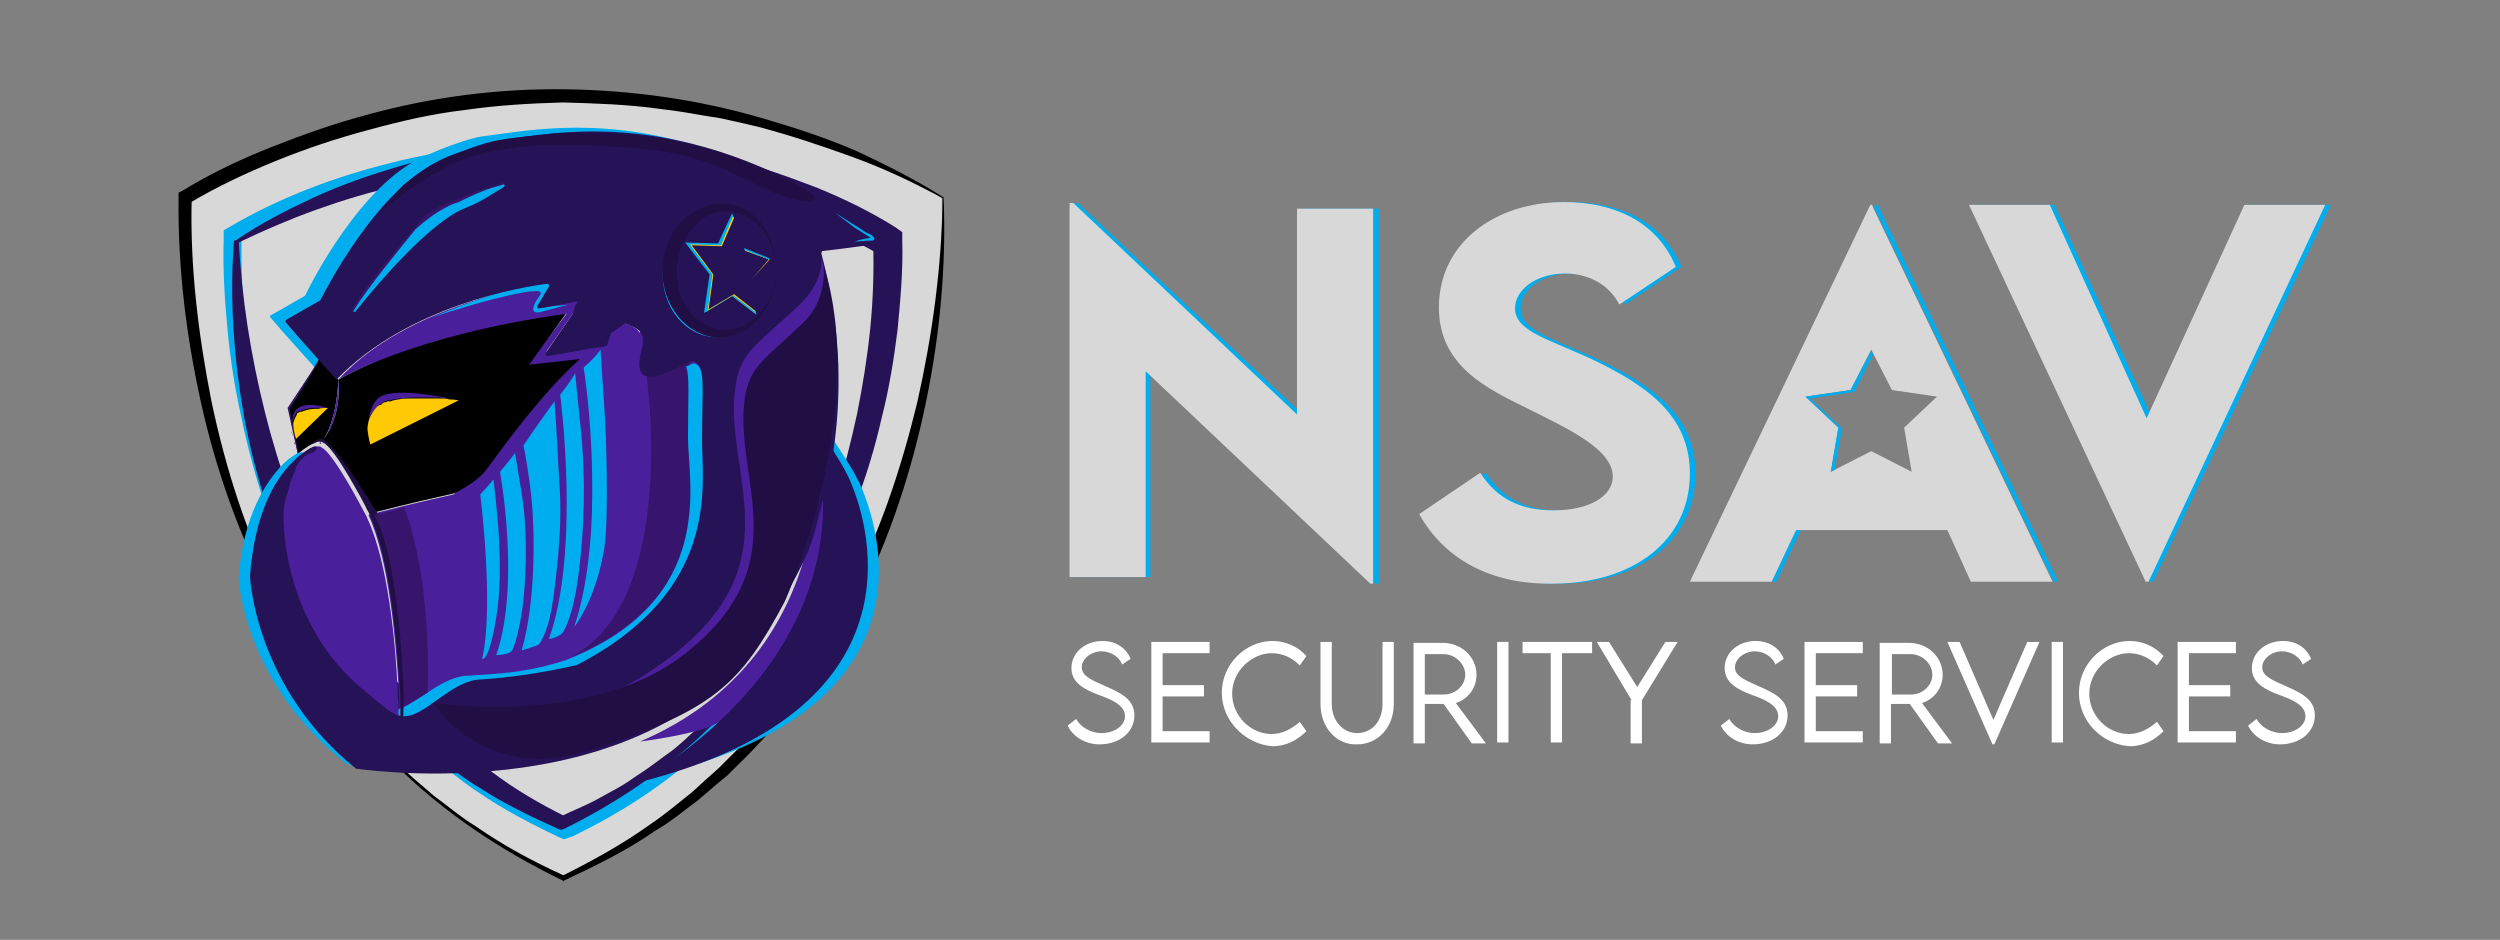 <?xml version="1.0" encoding="utf-8"?>
<!-- Generator: Adobe Illustrator 23.0.2, SVG Export Plug-In . SVG Version: 6.00 Build 0)  -->
<svg version="1.1" id="Layer_1" xmlns="http://www.w3.org/2000/svg" xmlns:xlink="http://www.w3.org/1999/xlink" x="0px" y="0px"
	 viewBox="0 0 266 100" style="enable-background:new 0 0 266 100;" xml:space="preserve">
<rect x="0" y="0" width="266" height="100" fill="#808080" stroke="none"/>
<style type="text/css">
	.st0{display:none;}
	.st1{fill:#9B9B9B;}
	.st2{fill:#FFFFFF;}
	.st3{fill:#686868;}
	.st4{fill:#424242;}
	.st5{fill:#EFEFEF;}
	.st6{fill:#606060;}
	.st7{fill:#00ADEF;}
	.st8{fill:#D8D8D8;}
	.st9{fill:#261256;}
	.st10{fill:#37156D;}
	.st11{fill:#4A1F9B;}
	.st12{fill:#FFCB05;}
	.st13{fill:#FFC904;}
	.st14{fill:#200E44;}
	.st15{opacity:0.86;}
	.st16{fill:none;stroke:#00ADEF;stroke-width:0.158;stroke-miterlimit:10;}
</style>
<rect x="-5.2" y="-5.1" class="st0" width="273.8" height="111.1"/>
<g>
	<path class="st1" d="M99.8,116.9c0,0,2.6,53.3-40.8,73.2c-43.4-20-40.8-73.2-40.8-73.2c12.4-7.1,26.4-10.9,40.7-10.9
		C73.3,106.1,87.3,109.8,99.8,116.9"/>
	<path class="st2" d="M95,120.6c0,0,2.3,47-36,64.6c-38.3-17.6-36-64.6-36-64.6c10.9-6.3,23.3-9.6,35.9-9.6
		C71.6,111,84,114.3,95,120.6"/>
	<path d="M93,122.1c0,0,2.2,44.3-34,60.9c-36.1-16.6-33.9-60.9-33.9-60.9c10.3-5.9,22-9,33.9-9.1C70.9,113.1,82.6,116.2,93,122.1"/>
	<path class="st3" d="M94.2,123c0,0-5.7,0.8-8,1.1c-0.8-2.6-1.4-4.1-0.9-3.1c0.4,0,2.6-0.3,4.7-0.6C91.4,121.2,92.7,122,94.2,123"/>
	<path class="st4" d="M31.6,141.3c-1.4,0.2-2.8,0.5-3.2,1.1c-0.2,0.3-0.3,0.6-0.3,1c0-0.5,0.1-1,0.3-1.4
		C29.1,140.9,31.2,141.3,31.6,141.3"/>
	<path class="st5" d="M31.8,141.3l-3.1,3.8c-0.3-0.6-0.5-1.2-0.5-1.8c0-0.4,0.1-0.7,0.3-1c0.4-0.6,1.8-0.9,3.2-1.1L31.8,141.3"/>
	<path class="st4" d="M45.8,140.1c-2.6-0.2-7-0.2-8.1,0.9c-0.6,0.6-1,1.5-1,2.4c-0.1-1.1,0.2-2.3,1-3.2
		C38.9,138.9,43.8,139.7,45.8,140.1"/>
	<path class="st5" d="M46.7,140.3l-9.7,4.8c-0.1-0.6-0.2-1.1-0.3-1.7c0-0.9,0.4-1.7,1-2.4c1.1-1.2,5.5-1.1,8.1-0.9L46.7,140.3"/>
	<path class="st4" d="M78.4,164.9c-17.4,20.5-42.8,15.7-42.8,15.7c-6.6-5.1-10.9-12.8-11.8-21.1c0.9-12.2,7.2-14.3,7.2-14.3h0.4
		c-1.4,2.8-2.2,6-2.4,9.1c0,0-2,0,6.8,16.4C35.8,170.6,61.5,179.2,78.4,164.9"/>
	<path class="st1" d="M49.6,156.1c0.7,4,4,9.4,17.1,6.2l-14.9,3.3c0,0-6.3-4.4-4.6-11.2l2.3-0.3l2.2-0.4c0.7-1.6,1.5-3.2,2.5-4.7
		c2.6-4.3,5.9-8.2,9.8-11.5l0.9-0.7c1.2-0.5,2.4-1,3.7-1.3c0.8-0.2,1.3-0.3,1.3-0.3c-1.2,0.8-2.4,1.7-3.5,2.7
		c-3.8,3.3-7.2,7.1-9.8,11.5c-1.7,2.8-3.4,6-3.4,6"/>
	<path class="st1" d="M88.8,138.4c-0.6-7.2-5.9-15.3-2.5-14.3C87.5,127.9,89.3,134.1,88.8,138.4"/>
	<path class="st3" d="M53.9,165.1c10.3-0.1,20.2-3.5,28.4-9.7c-1.8,3.3-3.8,6.3-6.3,9.2c-13.5,11.5-29.7,11.2-35.6,10.6
		c-6.8-4.3-11.2-11.6-11.8-19.6c0.1-2.5,0.6-4.9,1.5-7.2c0.3-1.2,0.8-2.3,1.4-3.3l0.1,0.2c-0.9,2,2.3,5.6,3.9,7.2
		c0.5,0.5,0.8,0.8,0.8,0.8c12.7-3.1,13.6-3.3,13.6-3.3c1.2-1.7,2.5-3.4,3.9-4.9c1.2-1.3,2.5-2.5,3.8-3.6c2.2-1.8,4.6-3.3,7.3-4.5
		l-0.9,0.7c-3.8,3.3-7.1,7.2-9.8,11.5c-0.9,1.5-1.8,3-2.5,4.6l-2.2,0.4l-2.3,0.6C46.4,162.2,53.9,165.1,53.9,165.1"/>
	<path class="st3" d="M88,144.3c-0.5-2-4.6-36.8-37.8-24.4c-2.4,1.2-4.6,2.9-6.4,4.9c-0.9,0.2-1.4,0.3-1.4,0.3
		c0-4.7,7.7-8.5,7.7-8.5c33.2-12.4,37.3,22.4,37.8,24.4c0.4-0.9,0.7-1.8,0.8-2.8C89.1,140.4,88.8,142.5,88,144.3"/>
	<path class="st4" d="M88.8,138.4L88.8,138.4c-0.1,1-0.3,1.9-0.8,2.8c-0.5-2-4.6-36.8-37.8-24.4c0,0-7.7,3.8-7.7,8.5
		c0,0,0.5-0.1,1.4-0.3c-0.8,1-1.3,2.2-1.4,3.5c0,0,13.3-3.5,23-1.7l-11.2,9.8l2.8-5.7c0,0-0.6,0.1-1.7,0.2l1.7-3.4
		c0,0-14.8,1.4-23.6,10.6c-1.6-2.2-3.4-4.3-5.3-6.3c1-2.7,3.4-7.6,8.9-13.5c0,0,6.7-8,13.6-8.9c6.5-0.9,16.9-2.6,39.4,11
		c-1.9,0.3-4,0.5-4.6,0.6c-0.1,0-0.1,0.1-0.1,0.1c0.2,1,0.5,2,0.9,3c-0.4,0.1-0.7,0.1-0.9,0.1C84.9,123.9,88.2,131.2,88.8,138.4"/>
	<path class="st4" d="M53.9,165.1c10.3-0.1,20.2-3.5,28.4-9.7c0.7-1.3,1.4-2.8,2.1-4.3c-9.2,8.6-21.8,12.8-34.3,11.4
		C51.1,163.6,52.4,164.5,53.9,165.1z"/>
	<path class="st4" d="M40.6,175.4c-0.8-0.5-1.6-1-2.3-1.6c0.6,0.4,1.2,0.8,1.9,1.2c0,0,0-14-4.4-22.4c0,0-3.2-7.8-4.4-7.6
		c-0.6,0.2-1.2,0.5-1.6,1c0.4-0.5,1-0.9,1.6-1.1c1.2-0.2,5.9,7.8,5.9,7.8C41.8,161.1,40.6,175.5,40.6,175.4"/>
	<path class="st6" d="M40.2,175c-0.7-0.4-1.3-0.8-1.9-1.2l0,0c-1.5-1.2-2.9-2.6-4-4.1c-9.4-11.2-7.2-20.5-4.5-23.6
		c0.4-0.5,1-0.8,1.6-1c1.2-0.2,4.9,7.1,4.9,7.1C40,158.6,40.2,175,40.2,175"/>
	<path class="st1" d="M66.5,125.9l-1.1,0.8c-9.7-1.8-23,1.7-23,1.7c0-1,0.3-2,0.9-2.8C47.4,124.6,58.5,123.2,66.5,125.9"/>
	<path class="st1" d="M89.5,149.9c8.7,25.7-21.1,31.2-21.1,31.2c6.5-3.1,6.9-5.5,6.9-5.5c-1.8,1.4-8.7,2.2-8.7,2.2
		c22.6-9.7,19.4-34.2,19.4-34.2L89.5,149.9z"/>
	<path class="st4" d="M85.1,142.1c0,0,3.6,4.8,4.6,7.4s9.8,24.6-23.6,32.8C66.1,182.2,93.3,168.2,85.1,142.1"/>
</g>
<g>
	<path class="st2" d="M113.6,77.2l0.9-0.7c0.5,0.9,1.6,1.5,2.7,1.5c1.4,0,2.5-0.8,2.5-1.8c0-1.2-1.5-1.8-2.9-2.3
		c-1.3-0.5-2.8-1.2-2.8-2.8c0-1.7,1.5-2.9,3.3-2.9c1.6,0,2.6,0.9,3,1.9l-0.9,0.6c-0.3-0.8-1.2-1.4-2.2-1.4c-1.1,0-2.1,0.8-2.1,1.7
		c0,1,1.2,1.4,2.5,2c1.6,0.7,3.1,1.4,3.1,3.1c0,1.9-1.7,3.1-3.7,3.1C115.4,79.2,114.1,78.3,113.6,77.2z"/>
	<path class="st2" d="M123.7,69.5v3.4h4.4v1.2h-4.4v3.7h5v1.2h-6.2V68.3h6.2v1.2H123.7z"/>
	<path class="st2" d="M130,73.7c0-3,2.5-5.5,5.4-5.5c1.4,0,2.7,0.6,3.6,1.6l-0.7,1c-0.8-0.8-1.8-1.3-3-1.3c-2.1,0-4.2,1.9-4.2,4.3
		c0,2.4,2,4.3,4.2,4.3c1.2,0,2.2-0.6,3-1.3l0.7,1c-0.9,0.9-2.1,1.6-3.6,1.6C132.6,79.2,130,76.8,130,73.7z"/>
	<path class="st2" d="M140.5,74.9v-6.6h1.2v6.6c0,1.8,1.2,3.1,2.7,3.1c1.6,0,2.7-1.3,2.7-3.1v-6.6h1.2v6.6c0,2.5-1.7,4.3-3.9,4.3
		C142.2,79.3,140.5,77.4,140.5,74.9z"/>
	<path class="st2" d="M156.6,79.1l-3-4.2h-2v4.2h-1.2l0-10.7h3.1c2,0,3.6,1.5,3.6,3.4c0,1.4-0.9,2.6-2.2,3l3.2,4.3H156.6z
		 M153.6,73.9c1.3,0,2.3-1,2.3-2.1c0-1.2-1.1-2.2-2.3-2.2h-2v4.3L153.6,73.9z"/>
	<path class="st2" d="M159.3,68.3h1.2v10.7h-1.2V68.3z"/>
	<path class="st2" d="M169.3,69.5h-3.1v9.5H165v-9.5H162v-1.2h7.4V69.5z"/>
	<path class="st2" d="M173.6,74.5l-3.7-6.2h1.3l3,4.8l3-4.8h1.3l-3.8,6.2v4.6h-1.2V74.5z"/>
	<path class="st2" d="M183.1,77.2l0.9-0.7c0.5,0.9,1.6,1.5,2.7,1.5c1.4,0,2.5-0.8,2.5-1.8c0-1.2-1.5-1.8-2.9-2.3
		c-1.3-0.5-2.8-1.2-2.8-2.8c0-1.7,1.5-2.9,3.3-2.9c1.6,0,2.6,0.9,3,1.9l-0.9,0.6c-0.3-0.8-1.2-1.4-2.2-1.4c-1.1,0-2.1,0.8-2.1,1.7
		c0,1,1.2,1.4,2.5,2c1.6,0.7,3.1,1.4,3.1,3.1c0,1.9-1.7,3.1-3.7,3.1C184.9,79.2,183.6,78.3,183.1,77.2z"/>
	<path class="st2" d="M193.2,69.5v3.4h4.4v1.2h-4.4v3.7h5v1.2H192V68.3h6.2v1.2H193.2z"/>
	<path class="st2" d="M206.2,79.1l-3-4.2h-2v4.2h-1.2l0-10.7h3.1c2,0,3.6,1.5,3.6,3.4c0,1.4-0.9,2.6-2.2,3l3.2,4.3H206.2z
		 M203.3,73.9c1.3,0,2.3-1,2.3-2.1c0-1.2-1.1-2.2-2.3-2.2h-2v4.3L203.3,73.9z"/>
	<path class="st2" d="M217,68.3l-4.8,10.9H212l-4.8-10.9h1.3l3.6,8.3l3.6-8.3H217z"/>
	<path class="st2" d="M218.3,68.3h1.2v10.7h-1.2V68.3z"/>
	<path class="st2" d="M221.2,73.7c0-3,2.5-5.5,5.4-5.5c1.4,0,2.7,0.6,3.6,1.6l-0.7,1c-0.8-0.8-1.8-1.3-3-1.3c-2.1,0-4.2,1.9-4.2,4.3
		c0,2.4,2,4.3,4.2,4.3c1.2,0,2.2-0.6,3-1.3l0.7,1c-0.9,0.9-2.1,1.6-3.6,1.6C223.7,79.2,221.2,76.8,221.2,73.7z"/>
	<path class="st2" d="M232.9,69.5v3.4h4.4v1.2h-4.4v3.7h5v1.2h-6.2V68.3h6.2v1.2H232.9z"/>
	<path class="st2" d="M239.2,77.2l0.9-0.7c0.5,0.9,1.6,1.5,2.7,1.5c1.4,0,2.5-0.8,2.5-1.8c0-1.2-1.5-1.8-2.9-2.3
		c-1.3-0.5-2.8-1.2-2.8-2.8c0-1.7,1.5-2.9,3.3-2.9c1.6,0,2.6,0.9,3,1.9l-0.9,0.6c-0.3-0.8-1.2-1.4-2.2-1.4c-1.1,0-2.1,0.8-2.1,1.7
		c0,1,1.2,1.4,2.5,2c1.6,0.7,3.1,1.4,3.1,3.1c0,1.9-1.7,3.1-3.7,3.1C241,79.2,239.7,78.3,239.2,77.2z"/>
</g>
<g>
	<polygon class="st7" points="146.7,22.2 146.7,62.1 146.3,62.1 122.4,39.5 122.4,61.4 114.3,61.4 114.3,21.6 114.7,21.6 
		138.6,44.1 138.6,22.2 	"/>
	<path class="st7" d="M151.6,54.7l6.5-4.4c1.8,2.8,4.3,4,7.8,4c3.8,0,6.3-1.5,6.3-3.6c0-2.9-4.8-5.1-9-7.2
		c-4.5-2.2-9.5-4.6-9.5-10.8c0-6.8,5.9-11.2,13.3-11.2c5.5,0,10,2.2,11.9,6.9l-6,4c-1.2-2.3-3.5-3.3-5.8-3.3c-3,0-5.3,1.7-5.3,3.7
		c0,2.3,3,3.1,7.7,5.2c6.7,3.1,10.9,6.4,10.9,12.4c0,7.1-6,11.7-14.6,11.7C159.1,62.2,154.3,59.5,151.6,54.7"/>
	<polygon class="st7" points="248,21.8 229.1,61.9 228.8,61.9 210.1,21.8 218.6,21.8 229,44.5 239.3,21.8 	"/>
	<polygon class="st8" points="146.1,22.2 146.1,62.1 145.8,62.1 121.9,39.5 121.9,61.4 113.8,61.4 113.8,21.6 114.2,21.6 138,44.1 
		138,22.2 	"/>
	<path class="st8" d="M151,54.7l6.5-4.4c1.8,2.8,4.3,4,7.8,4c3.8,0,6.3-1.5,6.3-3.6c0-2.9-4.8-5.1-9-7.2c-4.5-2.2-9.5-4.6-9.5-10.8
		c0-6.8,5.9-11.2,13.3-11.2c5.5,0,10,2.2,11.9,6.9l-6,4c-1.2-2.3-3.5-3.3-5.8-3.3c-3,0-5.3,1.7-5.3,3.7c0,2.3,3,3.1,7.7,5.2
		c6.7,3.1,10.9,6.4,10.9,12.4c0,7.1-6,11.7-14.6,11.7C158.6,62.2,153.7,59.5,151,54.7"/>
	<polygon class="st8" points="247.4,21.8 228.6,61.9 228.3,61.9 209.5,21.8 218.1,21.8 228.4,44.5 238.8,21.8 	"/>
	<polygon class="st7" points="199.8,21.8 199.5,21.8 199.4,22.1 218.5,61.9 219,61.9 	"/>
	<polygon class="st7" points="188.5,61.9 189,61.9 191.6,56.4 191.1,56.4 	"/>
	<path class="st8" d="M199.2,21.8H199l-19.2,40.1h0.5h8.2l2.6-5.5h0.5h15.6l2.5,5.5h0.5h8.2l-19.1-39.8L199.2,21.8z M206.1,42.2
		l-3.5,3.3l0.8,4.7l-4.3-2.2l-4.3,2.2l0.8-4.7l-3.5-3.3l4.8-0.7l2.2-4.3l2.2,4.3L206.1,42.2z"/>
	<polygon class="st7" points="197.3,41.7 192.6,42.4 196,45.6 195.2,50 194.8,50.2 195.6,45.5 192.1,42.2 196.9,41.5 199.1,37.3 
		199.3,37.7 	"/>
</g>
<g>
	<path class="st8" d="M100.2,21c0,0,2.5,52.8-40.2,72.4C17.2,73.8,19.9,21,19.9,21s16.9-10.7,40-10.7C83.1,10.2,100.2,21,100.2,21"
		/>
	<g>
		<g>
			<g>
				<g id="BLACK_1_">
					<path d="M100.4,21c0.3,7.3-0.4,14.7-1.9,21.9c-1.5,7.2-3.8,14.3-7.1,20.8c-3.3,6.6-7.7,12.7-13,17.8l-1,1l-1.1,0.9
						c-0.7,0.6-1.4,1.2-2.1,1.8c-1.5,1.1-2.9,2.3-4.5,3.2c-3,2.1-6.3,3.7-9.7,5.3L60,93.8l-0.1-0.1c-6.6-3.2-12.8-7.3-18-12.5
						c-2.7-2.5-5-5.4-7.2-8.3c-2.2-2.9-4.1-6.1-5.8-9.3c-3.4-6.5-5.9-13.5-7.5-20.7c-1.6-7.2-2.5-14.5-2.4-22l0-0.4l0.4-0.2
						c3.1-1.9,6.3-3.4,9.6-4.7c3.3-1.3,6.7-2.5,10.1-3.4c6.9-1.9,14-2.8,21.1-2.7c7.1,0.1,14.2,1.1,21,3.1c3.4,1,6.8,2.1,10,3.5
						C94.2,17.5,97.4,19.1,100.4,21l-0.1,0.1c-3.1-1.7-6.3-3.2-9.6-4.4c-3.3-1.2-6.6-2.3-10-3.2c-0.8-0.2-1.7-0.4-2.6-0.6
						c-0.9-0.2-1.7-0.4-2.6-0.5c-1.7-0.3-3.4-0.6-5.2-0.8c-3.5-0.5-7-0.6-10.4-0.7c-3.5,0.1-7,0.3-10.4,0.8
						c-3.5,0.4-6.9,1.2-10.2,2.1c-3.4,0.9-6.7,2-9.9,3.3c-3.2,1.3-6.4,2.8-9.4,4.6l0.4-0.6c-0.2,7.2,0.7,14.5,2.1,21.6
						c1.5,7.1,3.7,14.1,7,20.6c3.2,6.5,7.4,12.6,12.6,17.7l1,1l1,0.9c0.7,0.6,1.4,1.2,2.1,1.8c1.5,1.1,2.9,2.3,4.4,3.2
						c3,2.1,6.2,3.8,9.5,5.3h-0.3c3.2-1.6,6.5-3.4,9.4-5.5c1.5-1,2.9-2.2,4.3-3.3c0.7-0.6,1.3-1.2,2-1.8l1-0.9l1-1
						c2.6-2.5,4.9-5.3,7-8.2c2.1-2.9,4-6,5.7-9.3c3.4-6.4,5.7-13.4,7.4-20.4c1.6-7.1,2.6-14.4,2.7-21.7L100.4,21z"/>
				</g>
				<g id="CYAN_1_">
					<path class="st7" d="M94.7,25.5c0.4,6.3-0.2,12.6-1.3,18.8c-0.6,3.1-1.4,6.2-2.3,9.2c-1,3-2.2,6-3.6,8.8
						c-1.4,2.9-3,5.6-4.8,8.3c-1.8,2.6-3.9,5.1-6.1,7.4c-4.5,4.6-9.9,8.2-15.7,11L60,89.3l-0.7-0.3c-2.9-1.4-5.8-2.9-8.4-4.7
						c-1.4-0.9-2.6-1.9-3.9-2.9c-0.6-0.5-1.2-1.1-1.8-1.6L44.2,79l-0.9-0.8c-2.4-2.2-4.4-4.7-6.4-7.3c-1.9-2.6-3.6-5.4-5.1-8.2
						C29,56.8,27,50.7,25.7,44.5c-0.7-3.1-1.2-6.3-1.5-9.5c-0.3-3.2-0.5-6.3-0.4-9.6l0-0.9l0.7-0.4c5.5-3.2,11.2-5.3,17.2-6.8
						c6-1.5,12.1-2.2,18.2-2.1c6.1,0.1,12.2,1.1,18,2.9C83.9,19.7,89.5,22.1,94.7,25.5l-0.2,0.1c-2.6-1.5-5.3-2.8-8.1-3.9
						c-2.8-1.1-5.6-2.1-8.6-2.8C72,17.2,66,16.4,60,16.3c-6,0-12,0.8-17.8,2.4c-2.9,0.8-5.8,1.7-8.5,2.9c-2.8,1.1-5.5,2.4-8.1,4
						l0.1-0.1c-0.1,6.2,0.6,12.5,1.9,18.6c1.4,6.1,3.4,12.1,6.2,17.6c2.8,5.6,6.5,10.7,10.9,15.1l0.8,0.8l0.9,0.8
						c0.6,0.5,1.2,1,1.8,1.5c1.2,0.9,2.4,2,3.8,2.8c2.5,1.8,5.3,3.2,8.1,4.6h-0.1c2.8-1.4,5.6-2.8,8.1-4.6c1.3-0.8,2.5-1.8,3.8-2.8
						c0.6-0.5,1.2-1,1.8-1.5l0.9-0.8l0.8-0.8c2.3-2.2,4.3-4.6,6.1-7.1c1.9-2.5,3.5-5.2,4.9-8c2.9-5.6,4.9-11.5,6.2-17.6
						c1.3-6.1,2.1-12.4,1.9-18.6L94.7,25.5z"/>
				</g>
				<g id="PURPLE_1_">
					<path class="st9" d="M25.4,25.5c0.3,6.2,1.3,12.4,2.8,18.4c1.5,6,3.6,11.8,6.5,17.3c2.8,5.4,6.4,10.4,10.7,14.8l0.8,0.8
						l0.8,0.8c0.6,0.5,1.1,1.1,1.7,1.6c1.2,1,2.3,2,3.6,2.9c2.5,1.9,5.1,3.4,7.9,4.8l-0.6,0c1.4-0.7,2.8-1.2,4.2-2l2-1.1
						c0.7-0.4,1.3-0.8,2-1.3c1.3-0.8,2.5-1.8,3.8-2.7c0.6-0.5,1.2-1,1.7-1.5l0.9-0.8l0.8-0.8c4.4-4.4,7.9-9.6,10.5-15.2
						c2.7-5.6,4.4-11.5,5.7-17.5c0.6-3,1.1-6.1,1.4-9.1c0.3-3,0.4-6.2,0.3-9.1l0.7,1.3c-2.4-1.4-5.2-2.7-7.9-3.8
						c-2.7-1.1-5.5-2-8.4-2.8c-2.8-0.8-5.7-1.4-8.6-1.8c-2.9-0.5-5.9-0.7-8.8-0.8c-2.9,0-5.9,0.1-8.8,0.4c-1.5,0.1-2.9,0.4-4.4,0.6
						c-1.5,0.3-2.9,0.5-4.4,0.9c-2.9,0.6-5.8,1.5-8.6,2.5c-2.8,1-5.6,2.2-8.3,3.5l-0.2-0.3c2.5-1.7,5.2-3.1,8-4.4
						c2.8-1.3,5.6-2.3,8.6-3.2c5.8-1.8,12-2.8,18.1-3c6.2-0.1,12.3,0.7,18.3,2.2c3,0.7,5.9,1.8,8.8,2.9c2.9,1.2,5.6,2.5,8.3,4.2
						l0.7,0.5l0,0.8c0.1,3.3-0.2,6.4-0.5,9.6c-0.4,3.2-0.9,6.3-1.7,9.4c-1.4,6.2-3.7,12.2-6.8,17.8c-1.5,2.8-3.2,5.5-5.2,8
						c-1.9,2.5-4,4.9-6.3,7.1c-4.5,4.4-9.8,8-15.5,10.8l-0.3,0.1l-0.3-0.1c-2.9-1.3-5.8-2.7-8.4-4.4c-1.4-0.8-2.6-1.8-3.9-2.7
						c-0.6-0.5-1.2-1-1.9-1.5c-0.6-0.5-1.2-1-1.8-1.6c-2.4-2.2-4.5-4.6-6.4-7.2c-1.9-2.6-3.5-5.4-5-8.2c-2.9-5.7-4.8-11.9-6-18.1
						c-1.1-6.2-1.6-12.6-1.1-18.9L25.4,25.5z"/>
				</g>
			</g>
			<g>
				<path class="st10" d="M52.2,48.3c0.1-0.2,0.1,3.1,0.2,2.9"/>
				<path class="st7" d="M76.2,16.2c-10.7-3.4-18.6-1.8-23.1-1.1c-1.7,0.2-4.6,1.4-6.2,2.1C40.1,20.1,34.6,31.1,34.1,32
					c0,0-0.1,0.1-0.1,0.1l-3.5,2c-0.1,0.1-0.2,0.1-0.1,0.2l1.2,1.4l3.2,3.5c-0.2,0.2-0.4,0.5-0.6,0.7l0,0l-4.2-4.7l-1.2-1.4
					c-0.1-0.1-0.1-0.3,0.1-0.3l3.5-2c0,0,0.1-0.1,0.1-0.1c0.4-0.9,5.9-11.9,12.7-14.8c1.6-0.7,4.6-1.9,6.2-2.1
					C56.2,13.9,64.6,12.1,76.2,16.2z"/>
				<path class="st10" d="M34.2,47.2C34.2,47.2,34.2,47.2,34.2,47.2C34.2,47.3,34.2,47.3,34.2,47.2c-0.1,0-0.1,0-0.2,0c0,0,0,0,0,0
					c0-0.1,0.1-0.1,0.1-0.2L34.2,47.2z"/>
				<path class="st11" d="M84.8,57c-1.8,3.4-3.5,6.5-5.6,9c-8.9,10.4-30.5,10.8-36.3,10.3c0,0,0,0-0.1,0c-0.1-0.1-0.2-0.2-0.3-0.2
					c0,0,0,0,0,0c0,0,0-0.1,0-0.1v0c0-0.5,0-0.8,0-1.1c0,0,0,0,0-0.1c0-0.5,0-1.1-0.1-1.7c0,0,0-0.1,0-0.2c-0.3-4.7-1-13.4-3.2-18.1
					c0.2-0.1,0.5-0.1,0.7-0.2c3.9-1,6.6-1.6,8.4-2L60.3,38c8.4-1.3,7.1-2.7,11.4-5.8C72.3,31.8,84.3,57.3,84.8,57z"/>
				<path class="st7" d="M87.6,45.3c0,0,3.3,4.5,4.2,6.9c0.9,2.4,9.3,22.6-21.6,30.2C70.2,82.5,95.1,69.8,87.6,45.3"/>
				<path class="st11" d="M64.1,36.8l0.7-1.4c0,0,1.5-1.1,1.5-1.1c1,0.5,2,0.6,1.9,2l-2,0.8l-1.4,0.5l-1.4,0.5l-1.9,0.2L56,39
					l4.2-5.5l0.8-1.1c0.2,0,0.4-0.1,0.5-0.1c0.2,0,0.3,0,0.3,0l-0.3,0.4L61,33.3l-2.8,4c-0.1,0.2,0,0.4,0.2,0.4l4.4-0.7L64.1,36.8z"
					/>
				<path d="M56.3,38.8l3.9-5.4c-10.9,0.2-22.6,6-24.2,7l0,0l-2-2.3c0,0,0,0.1,0,0.1l0-0.1c-1,1.9-3.3,5.4-3.3,5.4l1,4.8
					c0.9-0.8,1.6-1.1,1.8-1.2c0,0,0,0,0,0c0.2-0.1,0.3-0.2,0.5-0.2c0,0,0.1,0,0.1,0c1.3,0.2,5.7,7.5,5.7,7.5c0,0,0,0.1,0.1,0.1
					c3.9-1,6.6-1.6,8.4-2c1.4-0.7,2.8-1.6,3.5-2.6c2-2.7,5.8-8,9.9-11.7L56.3,38.8z M34.3,46.9c0.4-0.5,1.5-2.3,1.7-6.5
					C36,40.4,36.5,44.2,34.3,46.9z"/>
				<path class="st10" d="M31.8,49l0.1,0.3L31.8,49l-0.1-0.6l-1.1-5l3.5-5.3c-1,1.9-3.3,5.4-3.3,5.4l1,4.8L31.8,49z"/>
				<path class="st11" d="M34.8,43.4c-0.3,0-0.7,0-1,0c-0.1,0-0.2,0-0.4,0c-0.4,0-0.8,0.1-1.1,0.2c-0.1,0-0.2,0.1-0.3,0.1
					c0,0-0.1,0-0.1,0c-0.1,0-0.1,0.1-0.2,0.1c0,0,0,0,0,0c0,0,0,0-0.1,0c0,0-0.1,0.1-0.1,0.1c0,0,0,0,0,0.1
					c-0.2,0.3-0.3,0.6-0.4,0.9c0-0.5,0.1-0.9,0.4-1.3C32.4,42.7,34.3,43.2,34.8,43.4z"/>
				<path class="st12" d="M34.9,43.4l-3.4,3.3c0,0-0.3-0.8-0.3-1.7c0.1-0.3,0.2-0.6,0.4-0.9c0,0,0,0,0-0.1c0,0,0.1-0.1,0.1-0.1
					c0,0,0,0,0.1,0c0,0,0,0,0,0c0,0,0.1-0.1,0.2-0.1c0,0,0.1,0,0.1,0c0.1,0,0.2-0.1,0.3-0.1c0.3-0.1,0.7-0.2,1.1-0.2
					c0.1,0,0.2,0,0.4,0C34.1,43.4,34.5,43.4,34.9,43.4C34.9,43.4,34.9,43.4,34.9,43.4z"/>
				<path class="st11" d="M47.9,42.4c-0.3,0-0.7,0-1.1-0.1c-0.1,0-0.2,0-0.3,0h0c-0.8,0-1.6,0-2.4,0h0c-0.1,0-0.2,0-0.3,0
					c-0.4,0-0.9,0.1-1.3,0.1c-0.2,0-0.4,0.1-0.6,0.1c0,0,0,0,0,0c-0.1,0-0.2,0-0.3,0.1c-0.1,0-0.1,0-0.2,0c0,0-0.1,0-0.1,0
					c-0.1,0-0.1,0-0.2,0.1c0,0-0.1,0-0.1,0c0,0,0,0,0,0c-0.1,0-0.1,0-0.2,0.1c0,0-0.1,0-0.1,0.1c0,0-0.1,0-0.1,0.1c0,0,0,0-0.1,0
					c-0.1,0-0.2,0.1-0.2,0.1c-0.1,0-0.1,0.1-0.2,0.2c-0.7,0.7-0.9,1.5-0.9,2.3c0-1,0.1-2.2,0.9-3.1C41.2,41.2,45.9,42,47.9,42.4z"/>
				<path class="st10" d="M55.8,47c0.2-0.2,0.5-0.5,0.7-0.7l0,0"/>
				<line class="st10" x1="52.4" y1="51.2" x2="52.4" y2="51.2"/>
				<path class="st11" d="M90.3,51.9c8.4,24.9-20.5,30.2-20.5,30.2c6.3-3,6.7-5.3,6.7-5.3c-1.8,1.3-8.4,2.1-8.4,2.1
					c22-9.4,18.8-33.2,18.8-33.2L90.3,51.9z"/>
				<path class="st9" d="M86.1,44.3c0,0,3.5,4.6,4.5,7.2c1,2.5,9.5,23.8-22.9,31.8C67.7,83.2,94,69.7,86.1,44.3"/>
				<path class="st13" d="M48.8,42.6l-9.4,4.7c0,0-0.2-0.7-0.3-1.6c0-0.8,0.3-1.6,0.9-2.3v0c0.1-0.1,0.1-0.1,0.2-0.2
					c0.1,0,0.1-0.1,0.2-0.1c0,0,0,0,0.1,0c0,0,0.1,0,0.1-0.1c0,0,0.1,0,0.1-0.1c0.1,0,0.1-0.1,0.2-0.1c0,0,0,0,0,0c0,0,0.1,0,0.1,0
					c0.1,0,0.1,0,0.2-0.1c0,0,0.1,0,0.1,0c0.1,0,0.1,0,0.2,0c0.1,0,0.2,0,0.3-0.1c0,0,0,0,0,0c0.2,0,0.4-0.1,0.6-0.1
					c0.4-0.1,0.8-0.1,1.3-0.1c0.1,0,0.2,0,0.3,0h0c0.8,0,1.7,0,2.4,0h0c0.1,0,0.2,0,0.3,0c0.4,0,0.8,0,1.1,0.1
					C48.4,42.5,48.8,42.6,48.8,42.6z"/>
				<path class="st11" d="M61.6,33.2c-0.2,0-0.4,0-0.6,0.1c-0.3,0-0.5,0.1-0.8,0.1c-16.1,2.2-24.1,6.9-24.2,7
					c8.1-9,25.4-10.9,25.4-10.9l0.1,1.7l0.1,1.1l0,0.3L61.6,33.2z"/>
				<path class="st10" d="M68.8,40c0,0,3.4,23.8-7.9,29.8c0,0,11.1-3.5,12.9-14.9c0,0,0.5-16.6-0.8-16.8C71.8,38,68.8,40,68.8,40z"
					/>
				<path class="st7" d="M43,76.4c-0.1,0-0.5-0.1-0.6-0.1l-0.8-0.7c2.1,0,5-3.5,8-3.7c0,0,0.1,0,0.1,0c3.1-0.2,5.8-0.3,9.3-1.3
					c0.7-0.2,0.7-0.2,1.3-0.4c16.1-6.4,12.9-18.9,12.9-23.6c0-4.2,0.2-6.5-0.2-7.6c0.5-0.2,0.8-0.4,1-0.3c1.2,0.6,0.8,2.7,0.8,8.4
					c0,4.8,2.2,15.8-13.2,23.8c0,0-0.4,0.2-0.9,0.3c-3.5,0.9-6.4,1.1-9.5,1.3c0,0-0.1,0-0.1,0C48.2,72.6,46.2,75.9,43,76.4"/>
				<path class="st7" d="M48.1,32.9c0,0,7.3-2.9,9.9-2.9c0,0,2,0,0.6,1.4l-0.6,1c0,0,1.6,0.3,2.9-0.1l-3.4,0.9c0,0-1.3,0.4-0.5-1.1
					l0.4-0.6c0,0,0.6-0.7-0.7-0.5c0,0-0.5-0.1-4.1,0.8c-3.5,0.9-6.7,2-6.7,2L48.1,32.9z"/>
				<path class="st7" d="M32.8,47.7"/>
				<path class="st7" d="M30.7,49.9c-0.1,0.2-0.7,1.5-0.7,1.5c-0.1,0.4-0.1,0.7-0.1,1.1c-1.2,2.1-2.2,5.1-2.5,9.5c0,0,0,0,0,0
					c0,0.4,1.2,11.3,11.4,19.7c-0.6-0.1-1.2-0.1-1.8-0.4c0,0-0.1,0-0.1,0C26.1,72.8,25.4,62,25.4,61.5c0,0,0-0.1,0-0.1
					c0.5-6.6,2.9-10.1,4.6-11.9l0.3-0.3c0.4-0.4,1.2-0.9,1.4-1c0.3-0.1,0.4-0.1,0.8,0L30.7,49.9z"/>
				<path class="st14" d="M43,72.4c0,1.9-0.1,3.4-0.1,4c0,0.2,0,0.3,0,0.3c-0.8-0.5-1.6-1-2.2-1.6c0.1,0,0.1,0.1,0.2,0.1
					c0.1,0,0.1,0.1,0.2,0.1c0.2,0.1,0.3,0.2,0.5,0.3c0.2,0.1,0.3,0.2,0.5,0.3c0.2,0.1,0.3,0.2,0.5,0.3c0,0,0-0.1,0-0.2
					c0,0,0-0.1,0-0.1v0c0-0.5,0-0.8,0-1.1c0,0,0,0,0-0.1c0-0.5,0-0.8-0.1-1.7c0,0,0-0.1,0-0.2c-0.3-4.7-1-13.4-3.2-18.1
					c-0.1-0.3-0.3-0.5-0.4-0.8c0,0-3.2-6.2-4.5-6.8c0,0,0,0,0,0c-0.1,0-0.1-0.1-0.2-0.1c0,0,0,0,0,0c0,0,0,0-0.1,0
					c-0.1,0-0.1,0-0.2,0c0,0-0.1,0-0.1,0c-0.1,0-0.1,0-0.2,0.1c-0.1,0-0.2,0.1-0.3,0.1c0,0,0,0-0.1,0c0,0,0,0,0,0c0,0,0,0,0,0
					c-0.2,0.1-0.3,0.2-0.5,0.4c0,0-0.1,0.1-0.1,0.1c0,0-0.1,0.1-0.1,0.1c0.4-0.4,0.7-0.7,1.1-0.9c0,0,0,0,0,0
					c0.2-0.1,0.3-0.2,0.5-0.2c0,0,0.1,0,0.1,0c1.3,0.2,5.7,7.5,5.7,7.5c0,0,0,0.1,0.1,0.1c1.4,2.7,2.2,5.9,2.6,9.1
					C42.9,66.9,43,70,43,72.4z"/>
				<path class="st11" d="M42.5,76.3c-0.2-0.1-0.3-0.2-0.5-0.3c-0.2-0.1-0.3-0.2-0.5-0.3c-0.2-0.1-0.3-0.2-0.5-0.3
					c-0.1,0-0.1-0.1-0.2-0.1c-0.1,0-0.1-0.1-0.2-0.1l0,0c-2.6-2.1-4.4-3.8-4.4-3.8c-9.1-10.9-6.5-20-3.9-23.1c0,0,0.1-0.1,0.1-0.1
					c0,0,0.1-0.1,0.1-0.1c0.2-0.1,0.3-0.3,0.5-0.4c0,0,0,0,0,0c0,0,0,0,0,0c0,0,0,0,0.1,0c0.1-0.1,0.2-0.1,0.3-0.1
					c0.1,0,0.1-0.1,0.2-0.1c0,0,0.1,0,0.1,0c0.1,0,0.1,0,0.2,0c0,0,0,0,0.1,0c0,0,0,0,0,0c0.1,0,0.1,0,0.2,0.1c0,0,0,0,0,0
					c1.3,0.6,4.5,6.8,4.5,6.8c0.1,0.2,0.3,0.5,0.4,0.8c2.2,4.7,3,13.4,3.2,18.1c0,0.1,0,0.1,0,0.2c0,0.7,0.1,1.2,0.1,1.7
					c0,0,0,0.1,0,0.1c0,0.3,0,0.6,0,1.1v0c0,0,0,0.1,0,0.1C42.5,76.2,42.5,76.3,42.5,76.3z"/>
				<path class="st10" d="M34.2,47.2C34.2,47.3,34.2,47.3,34.2,47.2c-0.1,0-0.1,0-0.2,0C34.1,47.2,34.1,47.2,34.2,47.2z"/>
				<path class="st7" d="M51.1,52.6c0,0,1.5,11.9,0.2,17.5c0,0,0.7,0.5,1.5-4.4c0.5-3,0.4-5.9,0.3-8.4c-0.2-3.3-0.6-6.3-0.6-6.3
					S52.4,51.2,51.1,52.6z"/>
				<path class="st7" d="M53.2,50.2c0,0,2.2,12-0.4,19.5c0,0,1.4,0,1.7-0.5c0.3-0.6,0.9-2.6,1.2-5.4c0.4-3.9,0.3-8.1-0.1-10.7
					s-0.8-4.9-0.8-4.9S54.3,48.9,53.2,50.2z"/>
				<path class="st7" d="M59.6,42c0,0,2.2,16.5-1.2,26c0,0,1.3-0.2,1.6-0.9c0.8-1.4,1.4-4.2,1.7-7.2c0.7-6.3,0.4-11.2,0.1-14.2
					c-0.3-2.8-0.6-6-0.6-6S61,40.2,59.6,42z"/>
				<path class="st7" d="M62.1,39.1c0,0,0.8,4.9,0.9,11.3c0.1,5.1-0.2,11.1-1.9,16.3c0,0,2.3-2.8,3.2-8.4c0.5-3.3,0.2-12.2,0-15
					c-0.2-2.7-0.4-6.1-0.4-6.1S63.4,38,62.1,39.1z"/>
				<path class="st10" d="M54.9,18.9c-2,1.1-3.5,2.3-4.8,2.9c-0.5,0.2-0.9,0.4-1.4,0.6c-3.5,1.8-8.6,7.5-10.8,10.4
					c-0.1,0.1-0.2,0.2-0.2,0.3c-0.2,0.2-0.5,0-0.4-0.3c0,0,0,0,0,0c1.8-3,6.5-8.5,7.4-9.5C46.2,21.5,52.7,19.6,54.9,18.9z"/>
				<path class="st7" d="M53.9,20c-1.3,0.8-2.6,1.7-3.5,2.1c-0.5,0.2-0.9,0.4-1.4,0.6c-3.5,1.8-8.6,7.5-10.8,10.4
					c-0.1,0.1-0.2,0.2-0.2,0.3c-0.2,0.2-0.5,0-0.4-0.3c0,0,0,0,0,0c1.5-2.5,5-6.7,6.6-8.7c1.1-1,2.2-1.8,3.2-2.3
					c0.5-0.3,0.8-0.4,1.4-0.6c0.4-0.2,1.4-0.7,2.9-1.3c1.2-0.4,1-0.3,2-0.6C53.9,19.6,54.1,19.9,53.9,20z"/>
				<path class="st7" d="M55.7,47.4c0,0,0.3,1.3,0.7,4.3c0.6,4.5,0.6,12.5-0.9,17.5c0,0,1.8-0.5,1.9-0.7c1.1-1.7,1.4-4.2,1.7-6.6
					c0.8-6.8,0.5-9.2,0.3-12.5c-0.1-2.6-0.4-6.7-0.4-6.7S56.8,45.7,55.7,47.4z"/>
				<path class="st10" d="M34.3,46.9C34.2,47,34.2,47,34.3,46.9C34.2,47,34.2,47,34.3,46.9z"/>
				<path class="st9" d="M87.4,27c0-0.1,0-0.3,0.2-0.3c1.9-0.2,5.4-0.7,6.8-0.9c0.2,0,0.3-0.3,0.1-0.4c-1.2-0.8-2.5-1.6-4.1-2.6
					c0,0,0,0,0,0c-18.1-11.6-30.9-8.7-37.2-7.9c-1.7,0.2-4.6,1.4-6.2,2.1C40.1,20,34.6,31,34.1,31.9c0,0-0.1,0.1-0.1,0.1l-3.5,2
					c-0.1,0.1-0.2,0.2-0.1,0.3l1.2,1.4l4.2,4.7l0,0c7.6-7.9,19.9-9.9,22.4-10.2c0.2,0,0.3,0.2,0.2,0.3l-1.2,2
					c-0.1,0.2,0,0.4,0.2,0.3c0.9-0.1,2.4-0.4,3.3-0.6c0.2,0,0.4-0.1,0.5-0.1c0.2,0,0.3,0,0.3,0l-0.3,0.4L61,33.3l-2.9,4.2
					c-0.1,0.2,0,0.4,0.2,0.4l3.9-0.7c0.6-0.1,1.5-0.3,2.1-0.3c0.1-0.1,0.2-0.1,0.3-0.2l0.4-1.2c0,0,0-0.1,0.1-0.1
					c0.3-0.2,1.4-1,1.4-1c1,0.5,2,0.6,1.9,2c0,0.3-0.1,0.7-0.2,1.1c-1.3,5.4,5,0.6,5.7,1c1.2,0.6,0.8,2.7,0.8,8.4
					c0,4.8,2,16-13.4,23.9c0,0,0,0-0.1,0c-3.5,0.8-7,1.3-10.1,1.5c0,0-0.1,0-0.1,0c-3,0.2-5.8,3.9-7.9,3.9c0,0,0,0-0.1,0l-0.5,0.2
					c-0.1,0-0.1,0-0.2,0l-3.4-2.8c0,0,0,0,0,0c-9.2-7.4-8.8-19-8.7-19.4c0,0,0,0,0,0c0.1-1.3,0.5-1.8,0.7-2.9c0,0,0.6-1.4,0.6-1.6
					c0,0,0,0,0,0c1.1-1.9,1.6-1.1,2.2-1.9c0.1-0.1,0-0.3-0.2-0.3l0,0c0,0,0,0-0.1,0c0,0,0,0,0,0c-0.2,0.1-0.9,0.4-1.8,1.2
					c0,0,0,0,0,0c-0.2,0.2-0.4,0.4-0.6,0.6c-1.8,1.8-3.9,5.4-4.4,12c0,0,0,0,0,0c0,0.4,0.7,12,11.3,20.5c0,0,0.1,0,0.1,0
					c1.6,0.2,35.2,4.9,45.8-18.8c0,0,0,0,0,0c2.6-4.8,2.6-4.8,4.5-13c0,0,1.1-4.5,0.9-11.2C89,32.7,87.4,27,87.4,27z M50.3,21.8
					c-0.5,0.2-0.9,0.4-1.4,0.6c-3.7,1.9-8.8,7.9-10.8,10.4c-0.1,0.1-0.2,0.2-0.2,0.3c-0.2,0.2-0.5,0-0.4-0.3c0,0,0,0,0,0
					c1.8-3,6.5-8.5,7.4-9.5c1.2-1.4,5.6-2.9,8.5-3.8c0.2-0.1,0.4,0.3,0.2,0.4C52.3,20.7,51.2,21.4,50.3,21.8z"/>
				<path class="st11" d="M34.3,46.9c0.4-0.5,1.5-2.3,1.7-6.5C36,40.4,36.5,44.2,34.3,46.9z"/>
				<path d="M31.2,46.4L31,45.9c0,0,0,0.1,0,0.1C31.1,46.1,31.1,46.3,31.2,46.4C31.2,46.4,31.2,46.4,31.2,46.4z"/>
				<path d="M31.3,47c0,0,0,0.1,0,0.1c0,0.1,0,0.1,0.1,0.2L31.3,47z"/>
				<path class="st15" d="M34.3,46.9C34.2,47,34.2,47,34.3,46.9C34.2,47,34.2,47,34.3,46.9z"/>
				<path class="st16" d="M76.1,35.8c-3.1-0.1-5.6-3.1-5.5-6.8"/>
				<g>
					<path class="st14" d="M82.6,28.9c0,1.6-0.6,3.2-1.6,4.6c-1,1.3-2.5,2.3-4.3,2.4c-1.8,0.1-3.5-0.9-4.6-2.3
						c-1.1-1.4-1.7-3.2-1.6-5c0.1-1.8,0.7-3.6,1.9-4.9c1.2-1.3,3-2.2,4.8-2c1.8,0.1,3.3,1.2,4.2,2.6C82.2,25.7,82.6,27.3,82.6,28.9z
						 M82.6,28.9c0-1.6-0.5-3.3-1.5-4.5c-1-1.2-2.5-2-4-1.9c-1.5,0-2.8,0.9-3.7,2.1c-0.9,1.2-1.3,2.6-1.4,4.1c0,1.5,0.3,2.9,1.1,4.1
						c0.8,1.2,2.1,2.1,3.6,2.3c1.5,0.1,3.1-0.5,4.1-1.7C81.9,32.2,82.5,30.6,82.6,28.9z"/>
				</g>
				<polygon class="st13" points="75.6,29.2 75.1,33.2 77.9,31.5 80.4,33.4 80.4,33.1 78.1,31.3 75.4,32.9 75.9,29.2 73.6,26.1 
					76.8,26.2 78.1,23.2 77.9,22.8 76.5,26 73.1,25.9 				"/>
				<polygon class="st13" points="79.3,26.7 81.8,27.6 80,29.7 80,29.7 81.9,27.6 79.2,26.5 				"/>
				<g>
					<g>
						<polygon class="st7" points="75.5,29.2 74.9,33.3 77.9,31.5 80.5,33.5 80.4,33.2 78,31.4 75.3,33 75.8,29.2 73.4,26 
							76.7,26.1 78,23 77.9,22.7 76.4,25.9 72.9,25.8 						"/>
					</g>
					<polygon class="st7" points="79.2,26.6 81.8,27.6 80,29.7 80,29.7 81.9,27.5 79.2,26.4 					"/>
				</g>
				<g>
					<path class="st7" d="M88.8,22.6L91,24l1.1,0.7l0.6,0.3c0.1,0.1,0.2,0.1,0.3,0.3c0,0,0.1,0.1,0,0.2c-0.1,0.1-0.1,0.1-0.2,0.1
						c-0.1,0-0.1,0-0.2,0l0,0c-0.6,0-1.1,0.1-1.7,0.1l0,0c0.6-0.2,1.1-0.3,1.7-0.4l0,0c0,0,0.1,0,0.1,0c0,0,0,0,0,0
						c0,0.1,0,0.1,0,0.1c0,0-0.1-0.1-0.2-0.2L92,24.9l-1.1-0.7L88.8,22.6L88.8,22.6z"/>
				</g>
			</g>
			<path class="st10" d="M39.8,54.8l3.2-0.8c0,0,2.9,6.6,2.5,19.7L43,75.2C43,75.2,42.7,59.6,39.8,54.8z"/>
			<path class="st11" d="M87.4,27.4c0,0,0.4,2.5-2.5,5.2c-4.9,4.5-6.2,5-6.7,8.9c-1.1,8.9,6.3,18.5-7,28.5
				c-10.8,8.2-19.8,6.2-19.8,6.2s3.6,1.9,9.2,0.2C74.8,72.1,79.2,66.1,80.2,64C80.2,64,93.6,49.5,87.4,27.4z"/>
			<path class="st14" d="M87.6,28.1c0,0,0.6,3.6-2.1,6.2c-4.5,4.3-5.8,4.7-6.3,8.4c-1,8.5,5.8,17.5-6.5,27
				c-10,7.7-26.6,5.1-26.6,5.1s5.3,8.7,16.7,5c13.2-4.2,16-7,20.7-15.8C83.5,64,92.6,43.8,87.6,28.1z"/>
			<path class="st14" d="M40.2,22.7c0,0,5.6-4.6,9.5-5.9c4.6-1.5,9.9-1.4,9.9-1.4s8.8,0,13.4,1.2c3.5,0.9,6.7,2.7,8.9,3.7
				c2.6,1.3,9,2.1,0.6-1.8c-3.2-1.4-7.5-3.2-13.1-3.9s-10-0.5-11.3-0.3c-1.7,0.2-4.6,0.4-5.6,0.8c-1,0.4-3.8,1-5.6,1.9s-4,2.7-4,2.7
				L40.2,22.7z"/>
		</g>
	</g>
</g>
</svg>

